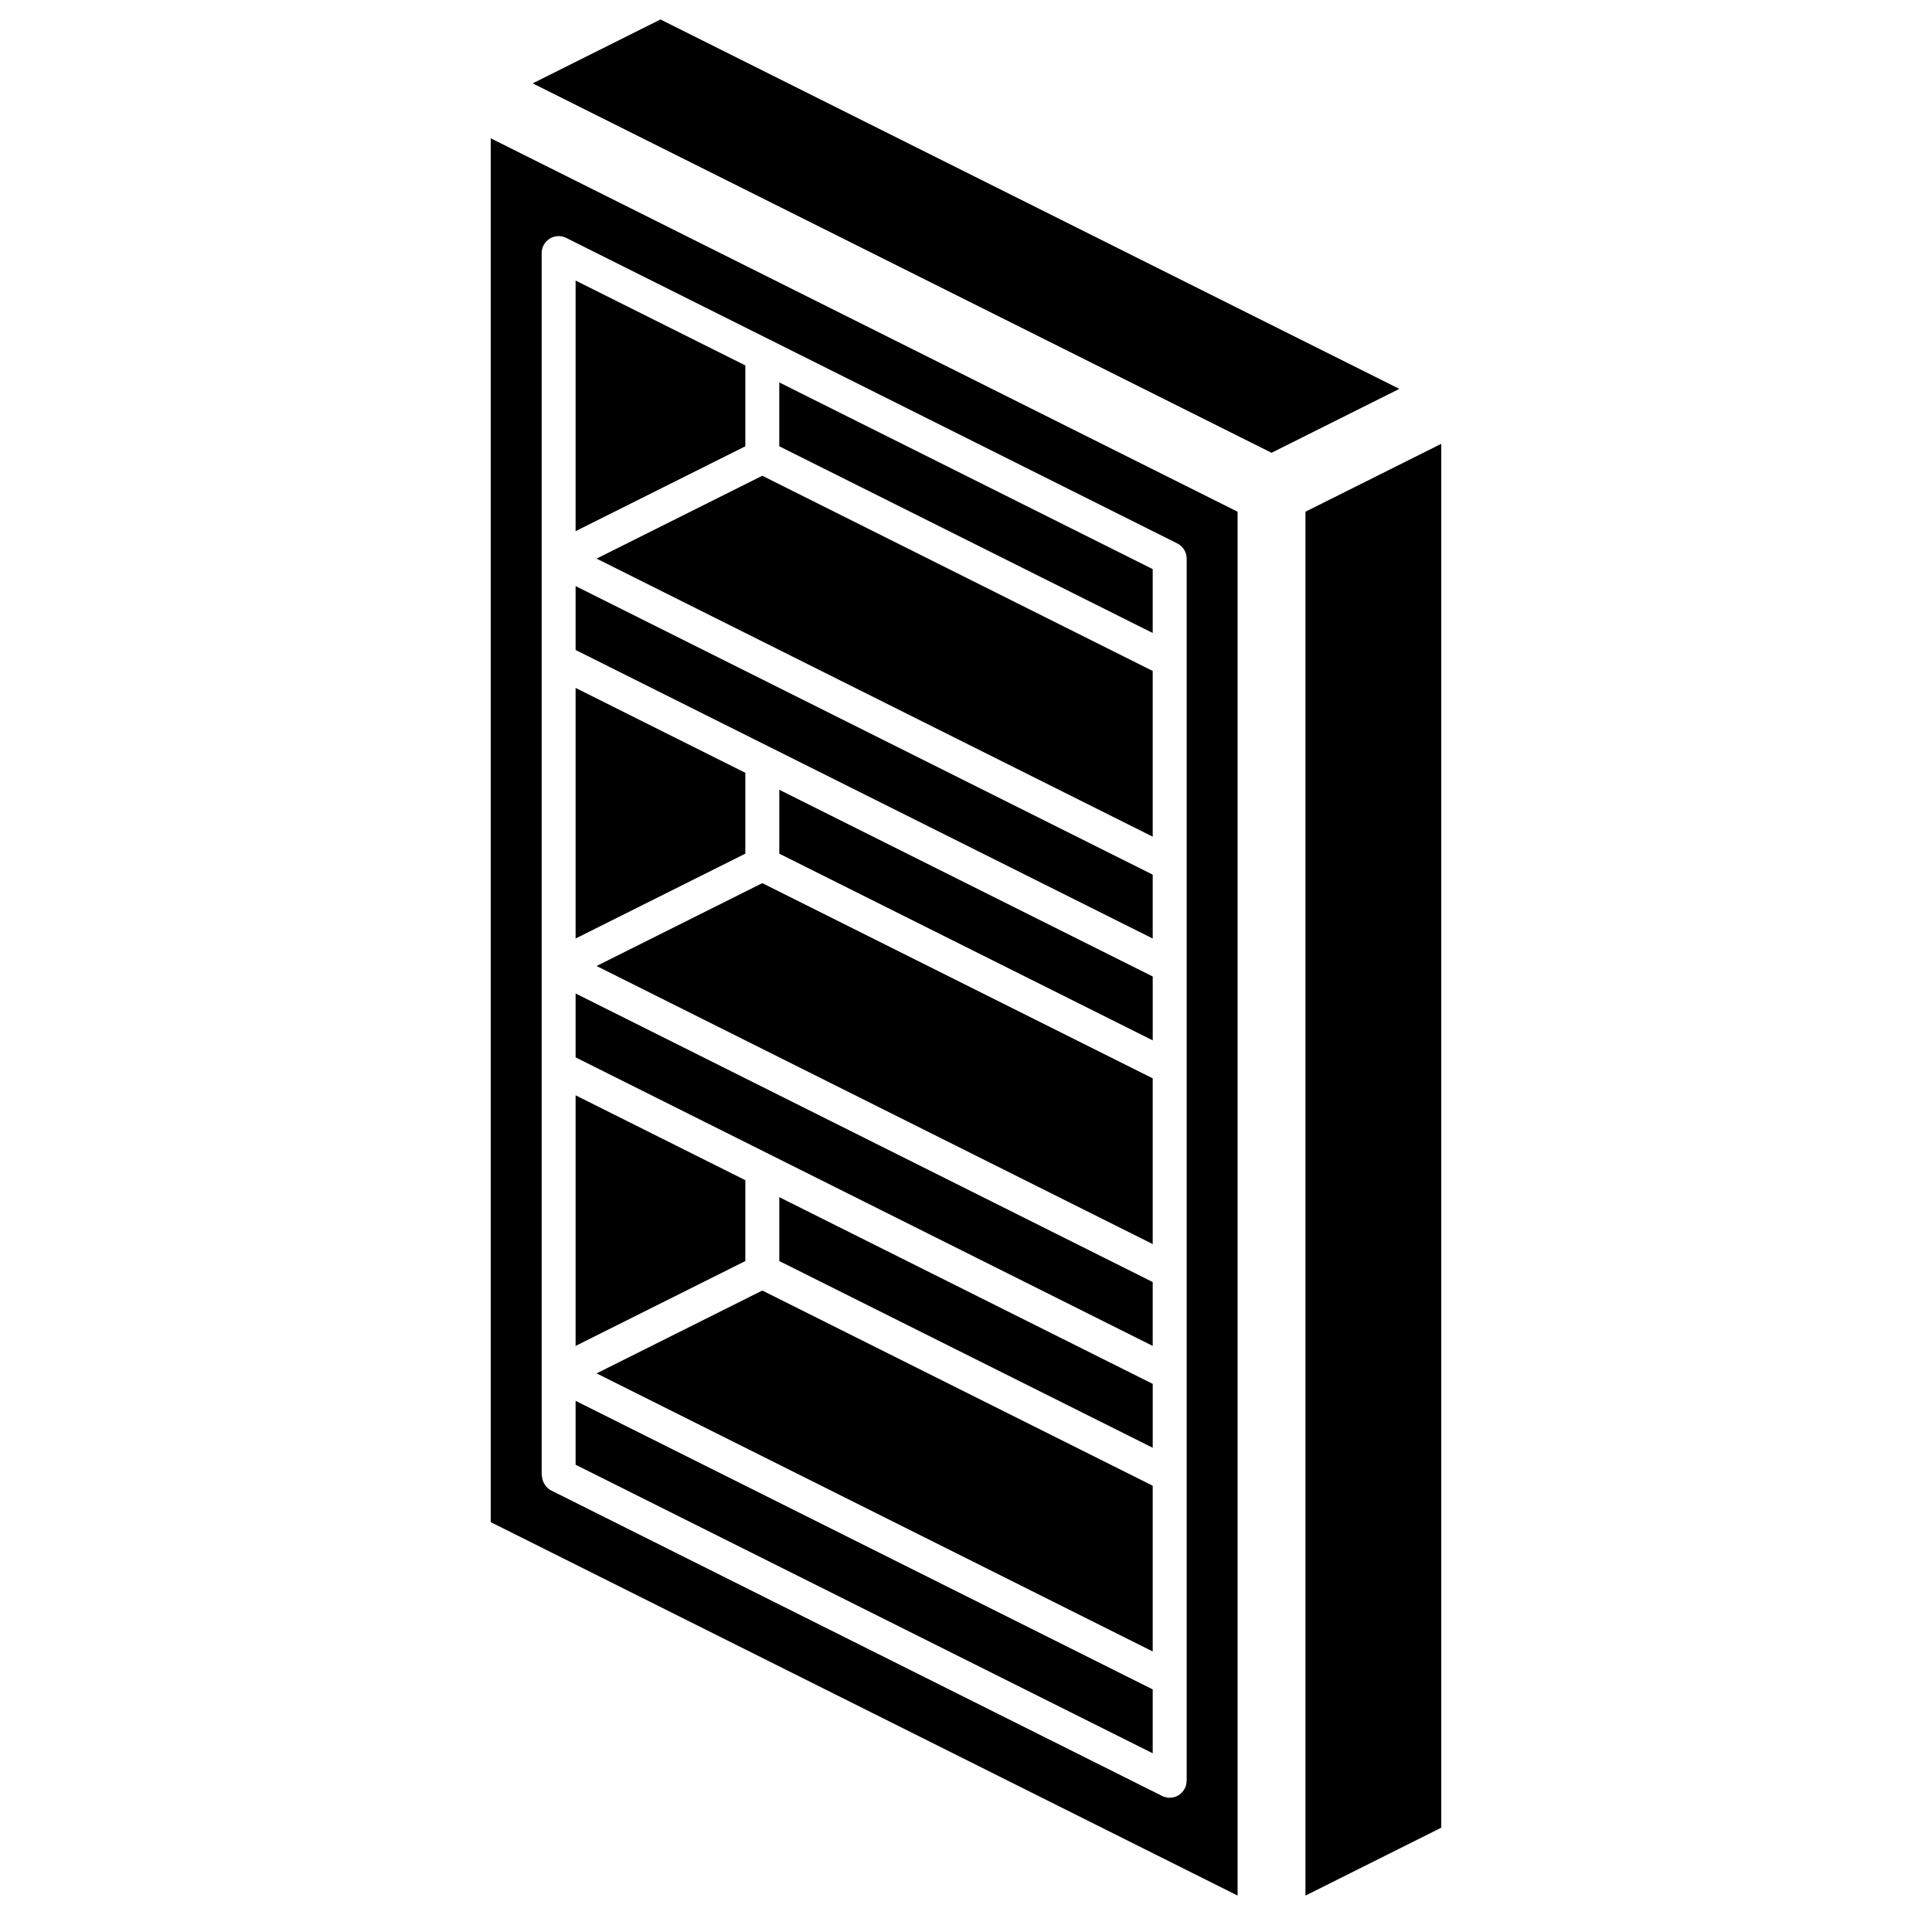 <?xml version="1.0" encoding="UTF-8"?>
<!-- The Best Svg Icon site in the world: iconSvg.co, Visit us! https://iconsvg.co -->
<svg fill="#000000" width="800px" height="800px" version="1.1" viewBox="144 144 512 512" xmlns="http://www.w3.org/2000/svg">
 <g>
  <path d="m449.48 365.73v-43.922l-103.46-51.73-43.922 21.961z"/>
  <path d="m449.48 375.79-152.94-76.473v16.934l152.94 76.469z"/>
  <path d="m449.48 294.82-98.965-49.48v16.93l98.965 49.48z"/>
  <path d="m350.52 370.23 98.965 49.48v-16.934l-98.965-49.48z"/>
  <path d="m302.1 507.96 147.38 73.691v-43.922l-103.46-51.73z"/>
  <path d="m350.52 478.19 98.965 49.48v-16.93l-98.965-49.48z"/>
  <path d="m302.1 400 147.38 73.691v-43.922l-103.46-51.73z"/>
  <path d="m341.52 240.84-44.98-22.492v66.414l44.98-22.492z"/>
  <path d="m341.52 348.8-44.98-22.492v66.41l44.98-22.488z"/>
  <path d="m489.96 279.61v366.74l35.984-17.992v-366.74z"/>
  <path d="m274.05 547.38 197.93 98.965v-366.73l-197.93-98.965zm13.496-336.31c-0.004-1.559 0.805-3.008 2.129-3.828 1.328-0.82 2.984-0.895 4.379-0.195l161.94 80.969c1.523 0.762 2.484 2.32 2.488 4.023v323.88l-0.031 0.117c-0.008 0.656-0.156 1.305-0.445 1.895l-0.066 0.074c-0.367 0.711-0.914 1.316-1.594 1.742l-0.023 0.008c-1.32 0.809-2.965 0.879-4.352 0.188l-161.94-80.969c-0.66-0.352-1.219-0.863-1.625-1.488-0.105-0.16-0.199-0.324-0.281-0.496-0.281-0.539-0.453-1.129-0.492-1.738-0.008-0.105-0.086-0.191-0.086-0.301z"/>
  <path d="m319.03 149.16-33.863 16.93 195.8 97.902 33.863-16.934z"/>
  <path d="m341.52 456.76-44.98-22.492v66.414l44.98-22.492z"/>
  <path d="m449.48 483.75-152.94-76.469v16.93l152.94 76.473z"/>
  <path d="m449.48 591.71-152.94-76.473v16.934l152.94 76.469z"/>
 </g>
</svg>